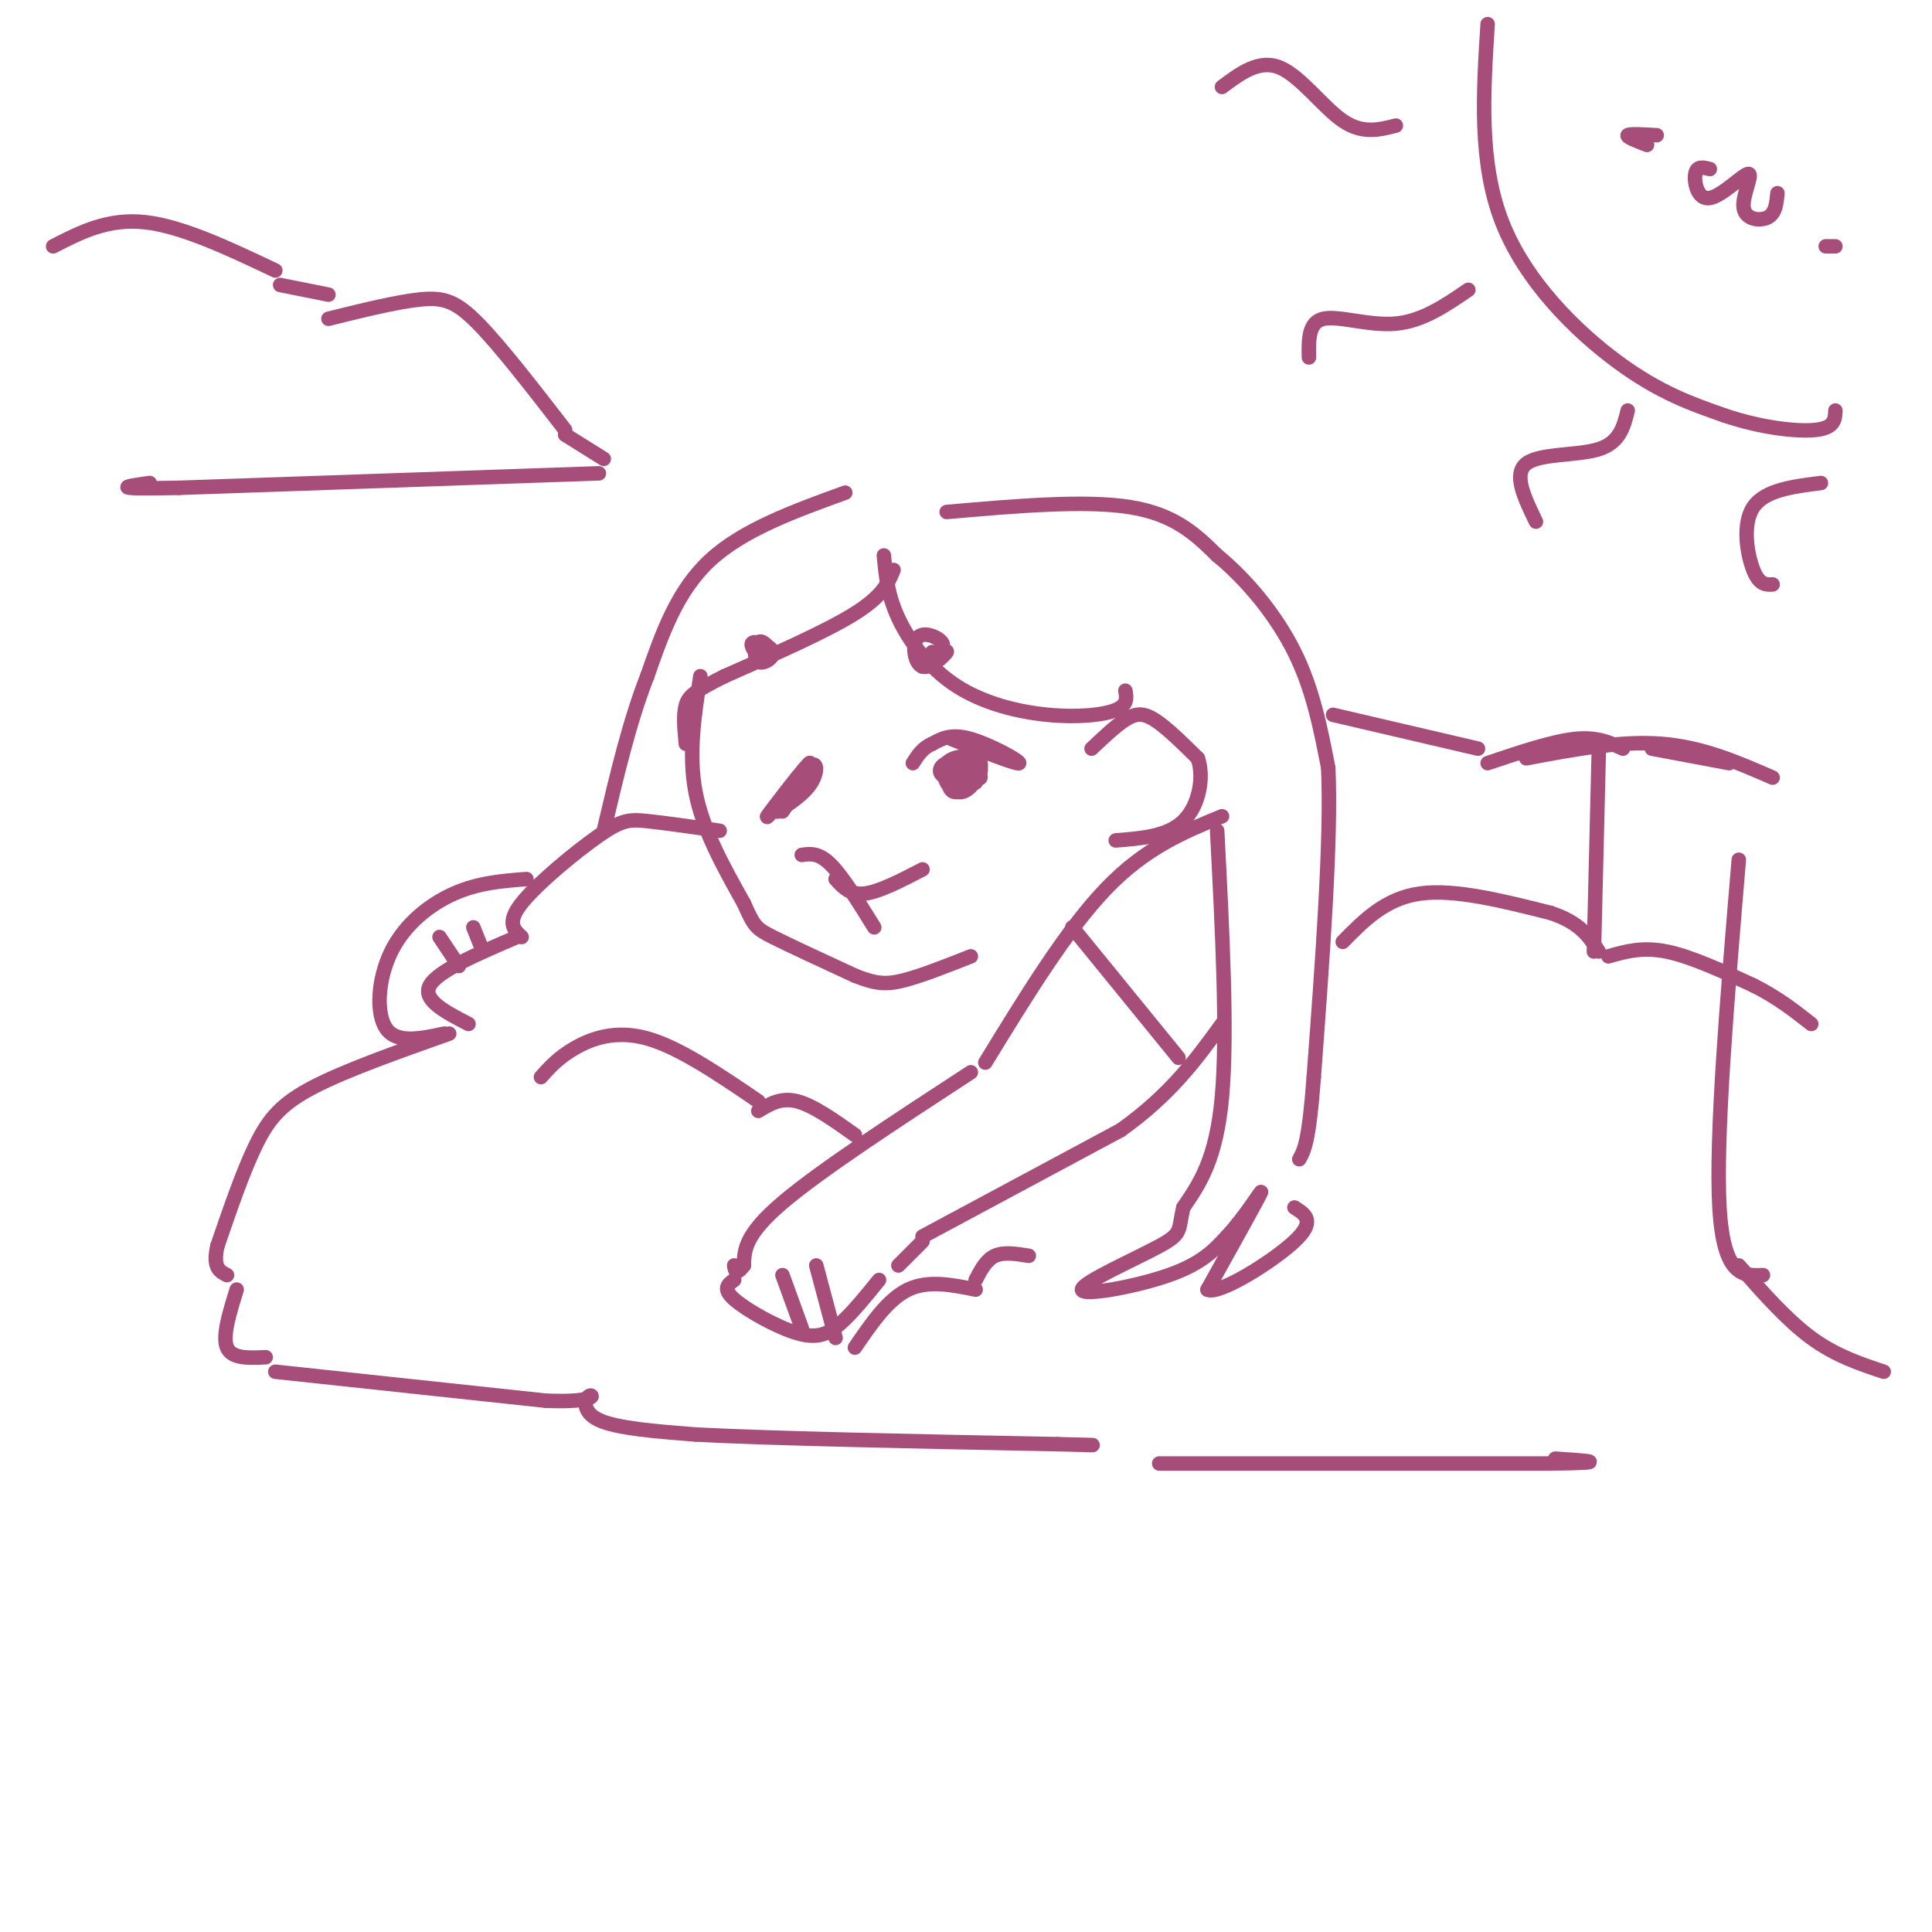 <svg viewBox='0 0 400 400' version='1.1' xmlns='http://www.w3.org/2000/svg' xmlns:xlink='http://www.w3.org/1999/xlink'><g fill='none' stroke='rgb(166,77,121)' stroke-width='3' stroke-linecap='round' stroke-linejoin='round'><path d='M145,140c-1.250,8.083 -2.500,16.167 -1,24c1.500,7.833 5.750,15.417 10,23'/><path d='M154,187c2.133,4.778 2.467,5.222 6,7c3.533,1.778 10.267,4.889 17,8'/><path d='M177,202c4.244,1.689 6.356,1.911 10,1c3.644,-0.911 8.822,-2.956 14,-5'/><path d='M161,167c3.556,-4.133 7.111,-8.267 6,-7c-1.111,1.267 -6.889,7.933 -8,9c-1.111,1.067 2.444,-3.467 6,-8'/><path d='M165,161c1.909,-2.391 3.683,-4.367 2,-2c-1.683,2.367 -6.822,9.078 -7,9c-0.178,-0.078 4.606,-6.944 7,-9c2.394,-2.056 2.398,0.698 1,3c-1.398,2.302 -4.199,4.151 -7,6'/><path d='M161,168c0.467,-1.200 5.133,-7.200 6,-8c0.867,-0.800 -2.067,3.600 -5,8'/><path d='M197,153c6.844,2.689 13.689,5.378 14,5c0.311,-0.378 -5.911,-3.822 -10,-5c-4.089,-1.178 -6.044,-0.089 -8,1'/><path d='M193,154c-2.000,0.833 -3.000,2.417 -4,4'/><path d='M199,162c-1.190,-1.470 -2.380,-2.941 -1,-3c1.380,-0.059 5.329,1.293 5,2c-0.329,0.707 -4.935,0.767 -7,0c-2.065,-0.767 -1.590,-2.362 0,-3c1.590,-0.638 4.295,-0.319 7,0'/><path d='M203,158c0.492,1.636 -1.777,5.726 -4,6c-2.223,0.274 -4.400,-3.267 -3,-5c1.400,-1.733 6.377,-1.659 7,0c0.623,1.659 -3.108,4.903 -5,5c-1.892,0.097 -1.946,-2.951 -2,-6'/><path d='M196,158c1.022,-1.378 4.578,-1.822 6,-1c1.422,0.822 0.711,2.911 0,5'/><path d='M173,182c1.500,1.667 3.000,3.333 6,3c3.000,-0.333 7.500,-2.667 12,-5'/><path d='M166,177c1.750,-0.250 3.500,-0.500 6,2c2.500,2.500 5.750,7.750 9,13'/><path d='M149,172c-5.685,-0.810 -11.369,-1.619 -15,-2c-3.631,-0.381 -5.208,-0.333 -10,3c-4.792,3.333 -12.798,9.952 -16,14c-3.202,4.048 -1.601,5.524 0,7'/><path d='M107,194c-8.167,3.500 -16.333,7.000 -18,10c-1.667,3.000 3.167,5.500 8,8'/><path d='M93,214c-10.667,3.778 -21.333,7.556 -28,11c-6.667,3.444 -9.333,6.556 -12,12c-2.667,5.444 -5.333,13.222 -8,21'/><path d='M45,258c-1.000,4.500 0.500,5.250 2,6'/><path d='M49,267c-1.500,4.833 -3.000,9.667 -2,12c1.000,2.333 4.500,2.167 8,2'/><path d='M57,284c0.000,0.000 56.000,6.000 56,6'/><path d='M113,290c10.821,0.440 9.875,-1.458 9,-1c-0.875,0.458 -1.679,3.274 2,5c3.679,1.726 11.839,2.363 20,3'/><path d='M144,297c15.833,0.833 45.417,1.417 75,2'/><path d='M219,299c12.500,0.333 6.250,0.167 0,0'/><path d='M157,136c-0.962,-1.399 -1.923,-2.797 -1,-3c0.923,-0.203 3.732,0.791 4,2c0.268,1.209 -2.005,2.633 -3,2c-0.995,-0.633 -0.713,-3.324 0,-4c0.713,-0.676 1.856,0.662 3,2'/><path d='M191,138c0.000,0.000 2.000,-3.000 2,-3'/><path d='M253,169c-7.917,3.250 -15.833,6.500 -24,15c-8.167,8.500 -16.583,22.250 -25,36'/><path d='M201,222c-15.583,10.167 -31.167,20.333 -39,27c-7.833,6.667 -7.917,9.833 -8,13'/><path d='M154,262c-1.667,2.167 -1.833,1.083 -2,0'/><path d='M152,265c-1.250,0.893 -2.500,1.786 0,4c2.500,2.214 8.750,5.750 13,7c4.250,1.250 6.500,0.214 9,-2c2.500,-2.214 5.250,-5.607 8,-9'/><path d='M162,264c0.000,0.000 4.000,11.000 4,11'/><path d='M169,262c0.000,0.000 4.000,15.000 4,15'/><path d='M186,262c0.000,0.000 5.000,-5.000 5,-5'/><path d='M191,256c0.000,0.000 41.000,-22.000 41,-22'/><path d='M232,234c10.333,-7.333 15.667,-14.667 21,-22'/><path d='M222,192c0.000,0.000 22.000,27.000 22,27'/><path d='M192,138c2.183,-1.793 4.367,-3.585 4,-3c-0.367,0.585 -3.284,3.549 -5,3c-1.716,-0.549 -2.231,-4.609 -1,-6c1.231,-1.391 4.209,-0.112 5,1c0.791,1.112 -0.604,2.056 -2,3'/><path d='M109,182c-4.970,0.381 -9.940,0.762 -15,3c-5.060,2.238 -10.208,6.333 -13,12c-2.792,5.667 -3.226,12.905 -1,16c2.226,3.095 7.113,2.048 12,1'/><path d='M91,194c0.000,0.000 4.000,6.000 4,6'/><path d='M98,192c0.000,0.000 2.000,5.000 2,5'/><path d='M226,155c2.489,-2.356 4.978,-4.711 7,-6c2.022,-1.289 3.578,-1.511 6,0c2.422,1.511 5.711,4.756 9,8'/><path d='M248,157c1.356,3.956 0.244,9.844 -3,13c-3.244,3.156 -8.622,3.578 -14,4'/><path d='M183,115c0.376,4.093 0.753,8.185 3,13c2.247,4.815 6.365,10.352 12,14c5.635,3.648 12.786,5.405 19,6c6.214,0.595 11.490,0.027 14,-1c2.510,-1.027 2.255,-2.514 2,-4'/><path d='M185,118c-1.083,2.667 -2.167,5.333 -8,9c-5.833,3.667 -16.417,8.333 -27,13'/><path d='M150,140c-5.978,3.000 -7.422,4.000 -8,6c-0.578,2.000 -0.289,5.000 0,8'/><path d='M175,102c-10.583,3.833 -21.167,7.667 -28,14c-6.833,6.333 -9.917,15.167 -13,24'/><path d='M134,140c-3.667,9.333 -6.333,20.667 -9,32'/><path d='M196,106c14.333,-1.250 28.667,-2.500 38,-1c9.333,1.500 13.667,5.750 18,10'/><path d='M252,115c6.044,4.933 12.156,12.267 16,20c3.844,7.733 5.422,15.867 7,24'/><path d='M275,159c0.667,14.667 -1.167,39.333 -3,64'/><path d='M272,223c-1.000,13.500 -2.000,15.250 -3,17'/><path d='M252,172c1.083,21.000 2.167,42.000 1,55c-1.167,13.000 -4.583,18.000 -8,23'/><path d='M245,250c-1.152,4.802 -0.030,5.308 -5,8c-4.970,2.692 -16.030,7.571 -16,9c0.030,1.429 11.152,-0.592 18,-3c6.848,-2.408 9.424,-5.204 12,-8'/><path d='M254,256c3.911,-4.133 7.689,-10.467 7,-9c-0.689,1.467 -5.844,10.733 -11,20'/><path d='M250,267c2.289,1.200 13.511,-5.800 18,-10c4.489,-4.200 2.244,-5.600 0,-7'/><path d='M240,303c0.000,0.000 81.000,0.000 81,0'/><path d='M321,303c13.667,-0.167 7.333,-0.583 1,-1'/><path d='M112,223c1.800,-2.022 3.600,-4.044 7,-6c3.400,-1.956 8.400,-3.844 15,-2c6.600,1.844 14.800,7.422 23,13'/><path d='M157,230c2.333,-1.417 4.667,-2.833 8,-2c3.333,0.833 7.667,3.917 12,7'/><path d='M177,279c3.417,-5.000 6.833,-10.000 11,-12c4.167,-2.000 9.083,-1.000 14,0'/><path d='M202,265c1.083,-2.083 2.167,-4.167 4,-5c1.833,-0.833 4.417,-0.417 7,0'/><path d='M276,148c0.000,0.000 30.000,7.000 30,7'/><path d='M308,158c6.667,-2.250 13.333,-4.500 18,-5c4.667,-0.500 7.333,0.750 10,2'/><path d='M278,195c4.417,-4.500 8.833,-9.000 16,-10c7.167,-1.000 17.083,1.500 27,4'/><path d='M321,189c6.167,2.000 8.083,5.000 10,8'/><path d='M333,198c3.500,-1.000 7.000,-2.000 12,-1c5.000,1.000 11.500,4.000 18,7'/><path d='M363,204c5.000,2.500 8.500,5.250 12,8'/><path d='M342,155c0.000,0.000 16.000,3.000 16,3'/><path d='M11,51c5.667,-2.917 11.333,-5.833 19,-5c7.667,0.833 17.333,5.417 27,10'/><path d='M58,59c0.000,0.000 10.000,2.000 10,2'/><path d='M68,66c7.089,-1.756 14.178,-3.511 19,-4c4.822,-0.489 7.378,0.289 12,5c4.622,4.711 11.311,13.356 18,22'/><path d='M117,90c0.000,0.000 8.000,5.000 8,5'/><path d='M124,98c0.000,0.000 -87.000,3.000 -87,3'/><path d='M37,101c-15.500,0.333 -10.750,-0.333 -6,-1'/><path d='M308,5c-0.911,14.333 -1.822,28.667 3,41c4.822,12.333 15.378,22.667 24,29c8.622,6.333 15.311,8.667 22,11'/><path d='M357,86c7.467,2.556 15.133,3.444 19,3c3.867,-0.444 3.933,-2.222 4,-4'/><path d='M253,18c3.867,-2.889 7.733,-5.778 12,-4c4.267,1.778 8.933,8.222 13,11c4.067,2.778 7.533,1.889 11,1'/><path d='M271,74c-0.067,-3.644 -0.133,-7.289 3,-8c3.133,-0.711 9.467,1.511 15,1c5.533,-0.511 10.267,-3.756 15,-7'/><path d='M318,108c-2.378,-4.911 -4.756,-9.822 -2,-12c2.756,-2.178 10.644,-1.622 15,-3c4.356,-1.378 5.178,-4.689 6,-8'/><path d='M367,121c-1.378,0.067 -2.756,0.133 -4,-3c-1.244,-3.133 -2.356,-9.467 0,-13c2.356,-3.533 8.178,-4.267 14,-5'/><path d='M341,30c-2.167,-0.833 -4.333,-1.667 -4,-2c0.333,-0.333 3.167,-0.167 6,0'/><path d='M354,35c-1.347,-0.346 -2.694,-0.691 -3,1c-0.306,1.691 0.429,5.420 3,5c2.571,-0.420 6.978,-4.989 8,-5c1.022,-0.011 -1.340,4.535 -1,7c0.340,2.465 3.383,2.847 5,2c1.617,-0.847 1.809,-2.924 2,-5'/><path d='M378,51c0.000,0.000 2.000,0.000 2,0'/><path d='M316,157c9.750,-1.833 19.500,-3.667 28,-3c8.500,0.667 15.750,3.833 23,7'/><path d='M360,178c-2.417,28.833 -4.833,57.667 -4,72c0.833,14.333 4.917,14.167 9,14'/><path d='M360,262c5.000,5.667 10.000,11.333 15,15c5.000,3.667 10.000,5.333 15,7'/><path d='M331,156c0.000,0.000 -1.000,41.000 -1,41'/></g>
</svg>